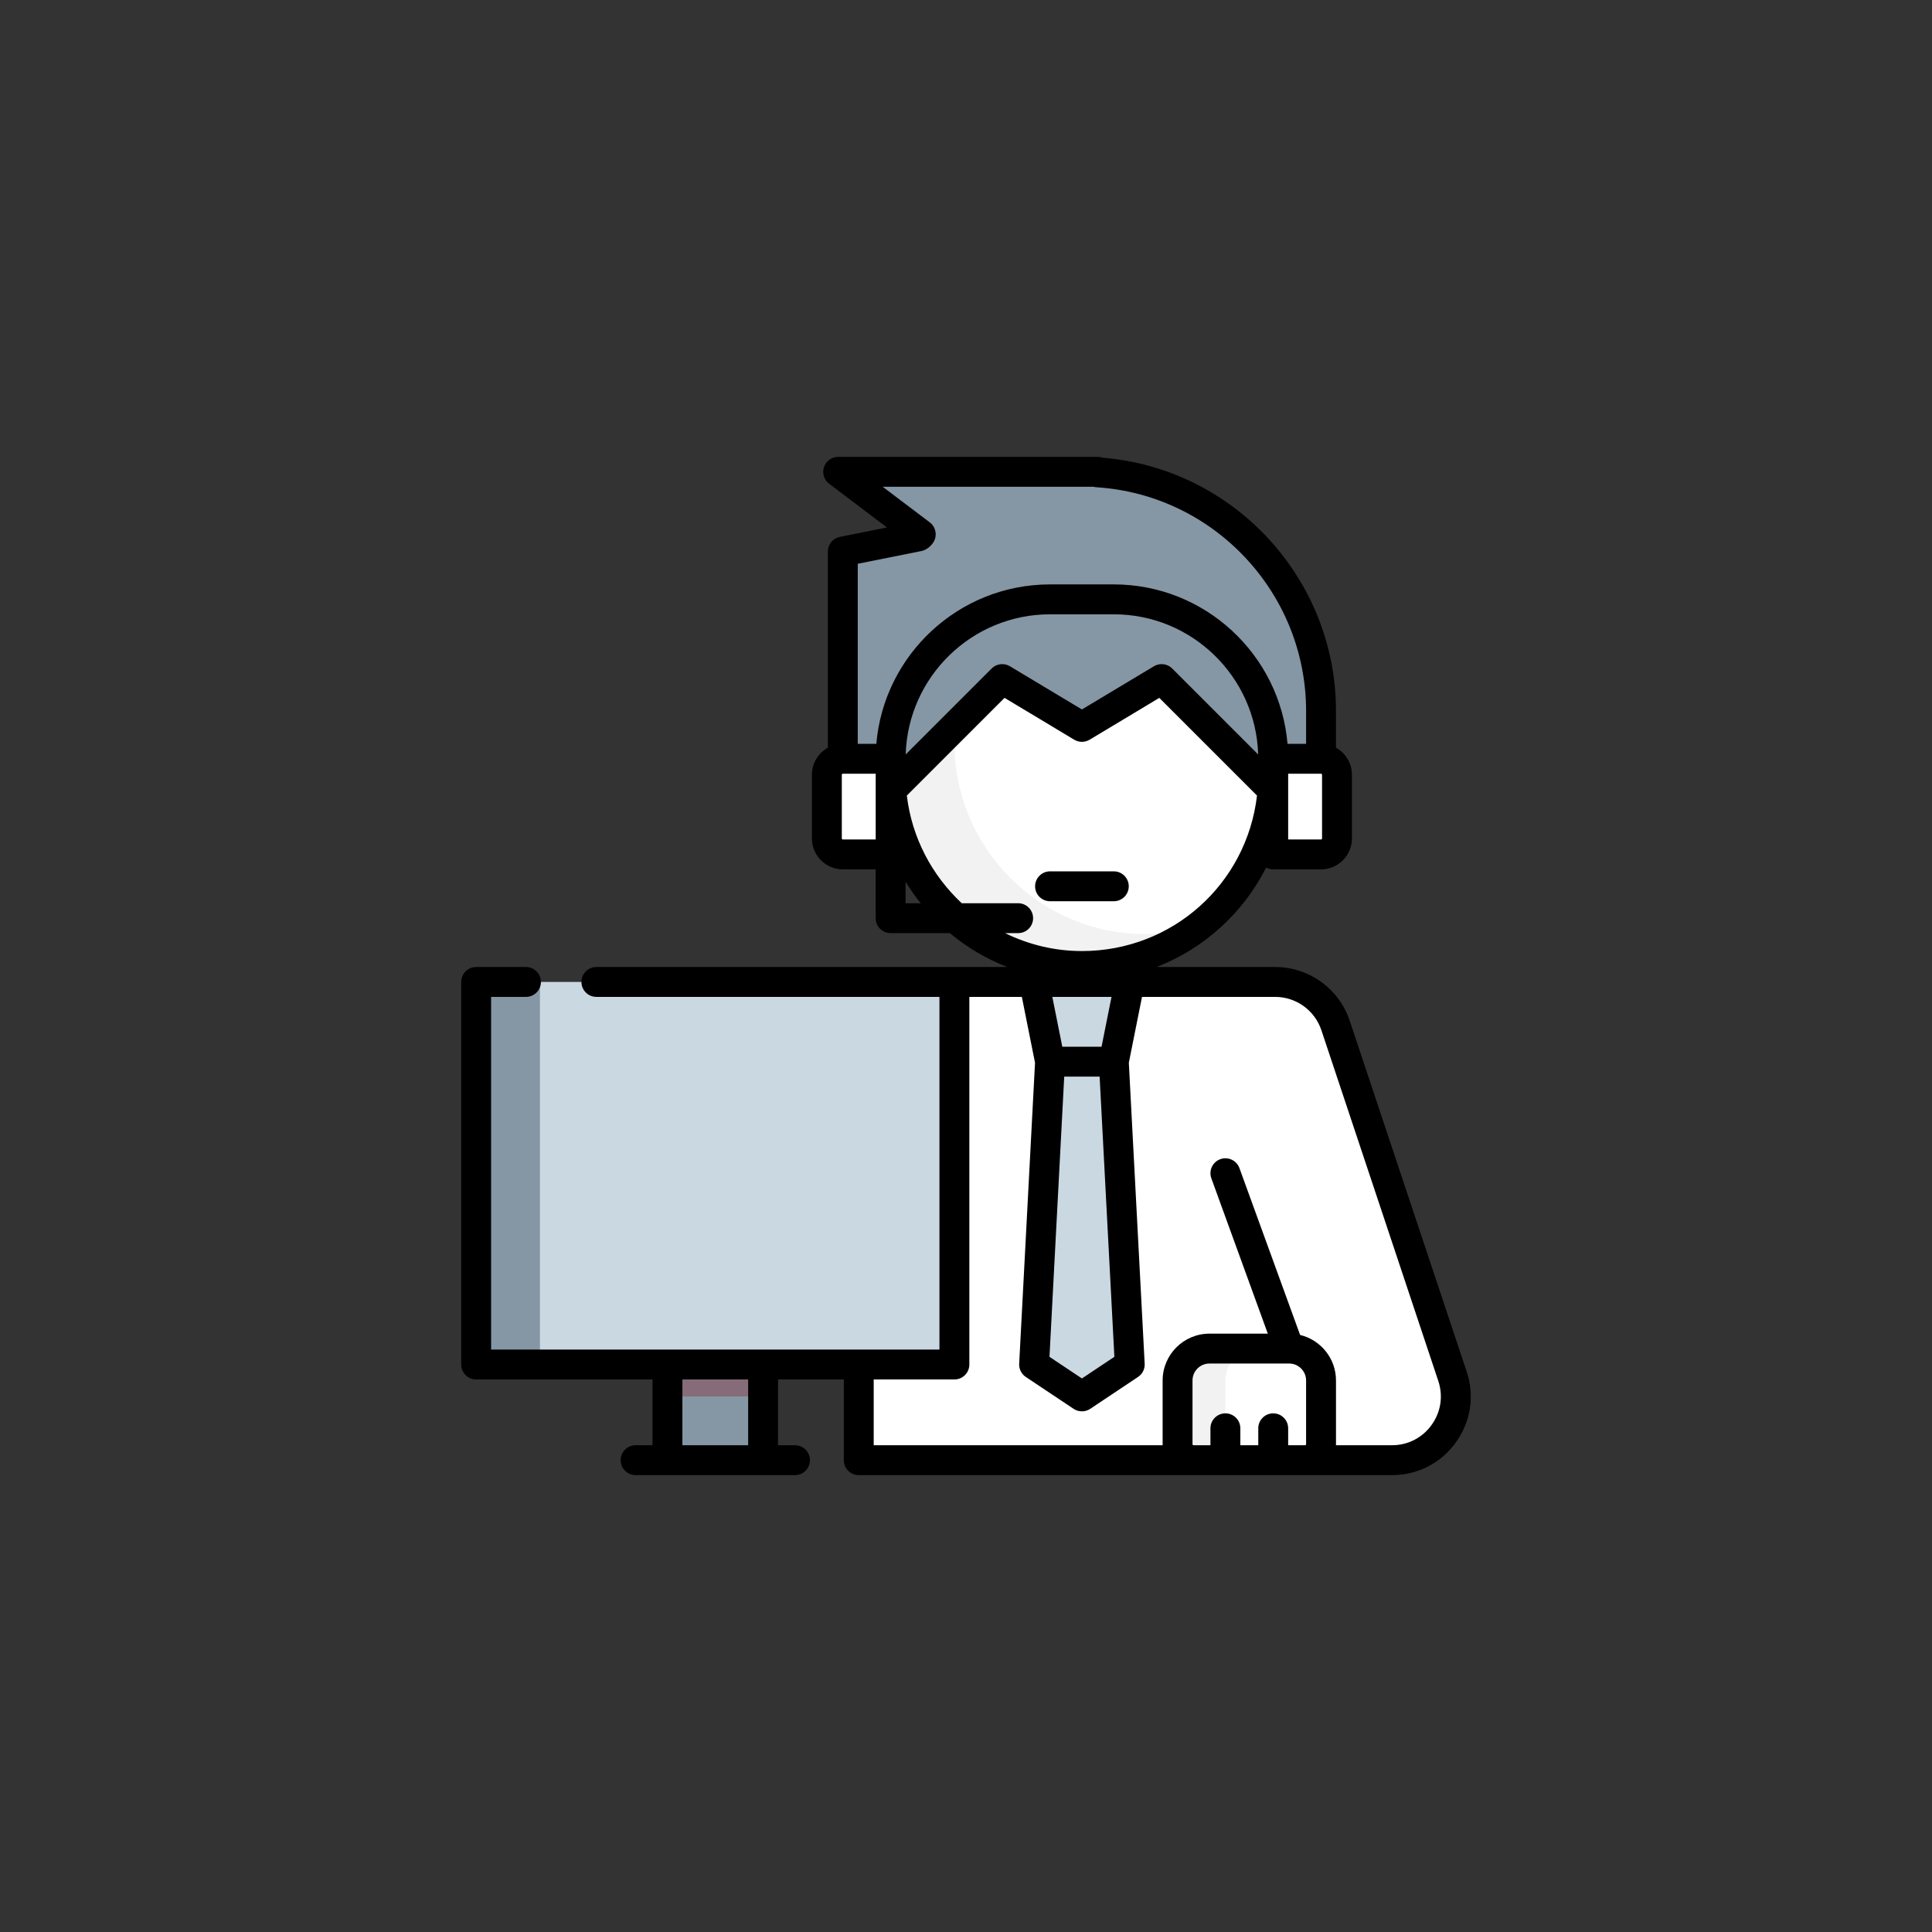 <?xml version="1.0" encoding="UTF-8"?>
<svg width="160px" height="160px" viewBox="0 0 160 160" version="1.1" xmlns="http://www.w3.org/2000/svg" xmlns:xlink="http://www.w3.org/1999/xlink">
    <rect x="0" y="0" width="160" height="160" fill="#333333" stroke="none"/>
    <!-- Generator: Sketch 55.1 (78136) - https://sketchapp.com -->
    <title>7. helpdesk services</title>
    <desc>Created with Sketch.</desc>
    <g id="7.-helpdesk-services" stroke="none" stroke-width="1" fill="none" fill-rule="evenodd">
        <g id="operator-copy" transform="translate(38.166, 37.837)" fill-rule="nonzero">
            <circle id="Oval" fill="#FFFFFF" cx="51.435" cy="26.321" r="15.842"></circle>
            <path d="M56.715,39.523 C47.966,39.523 40.873,32.43 40.873,23.681 C40.873,18.537 43.325,13.967 47.123,11.073 C40.469,12.951 35.592,19.066 35.592,26.321 C35.592,35.07 42.685,42.163 51.434,42.163 C55.04,42.163 58.364,40.958 61.027,38.929 C59.656,39.316 58.21,39.523 56.715,39.523 Z" id="Path" fill="#F2F2F2"></path>
            <path d="M52.717,1.28 L52.755,1.238 L31.247,1.238 L38.089,6.41 C38.026,6.468 37.964,6.526 37.902,6.584 L31.632,7.838 L31.632,31.602 L44.834,18.4 L51.434,22.36 L58.035,18.4 L71.237,31.602 L71.237,21.04 C71.237,10.535 63.056,1.941 52.717,1.28 Z" id="Path" fill="#8596A4"></path>
            <path d="M31.632,7.839 L31.632,31.602 L36.913,26.321 L36.913,7.839 L43.183,6.585 C43.245,6.526 43.307,6.468 43.37,6.41 L36.527,1.238 L31.247,1.238 L38.089,6.41 C38.026,6.468 37.964,6.526 37.902,6.585 L31.632,7.839 Z" id="Path" fill="#8596A4"></path>
            <path d="M77.112,83.089 L32.952,83.089 L32.952,43.483 L67.431,43.483 C69.704,43.483 71.722,44.938 72.441,47.094 L82.122,76.138 C83.262,79.558 80.717,83.089 77.112,83.089 Z" id="Path" fill="#FFFFFF"></path>
            <polygon id="Path" fill="#CAD8E2" points="55.395 75.168 51.434 77.808 47.474 75.168 48.794 50.084 54.075 50.084"></polygon>
            <polygon id="Path" fill="#CAD8E2" points="54.075 50.084 48.794 50.084 47.474 43.483 55.395 43.483"></polygon>
            <g id="Group" transform="translate(30.305, 24.87)" fill="#FFFFFF">
                <path d="M40.932,8.052 L36.972,8.052 L36.972,0.131 L40.932,0.131 C41.661,0.131 42.252,0.722 42.252,1.451 L42.252,6.732 C42.252,7.461 41.661,8.052 40.932,8.052 Z" id="Path"></path>
                <path d="M1.327,8.052 L5.288,8.052 L5.288,0.131 L1.327,0.131 C0.598,0.131 0.007,0.722 0.007,1.451 L0.007,6.732 C0.007,7.461 0.598,8.052 1.327,8.052 Z" id="Path"></path>
            </g>
            <path d="M69.917,83.089 L60.676,83.089 C59.947,83.089 59.355,82.498 59.355,81.768 L59.355,76.488 C59.355,75.029 60.537,73.847 61.996,73.847 L68.597,73.847 C70.055,73.847 71.237,75.029 71.237,76.488 L71.237,81.768 C71.237,82.498 70.646,83.089 69.917,83.089 Z" id="Path" fill="#FFFFFF"></path>
            <path d="M63.316,81.769 L63.316,76.488 C63.316,75.03 64.498,73.848 65.956,73.848 L61.996,73.848 C60.537,73.848 59.355,75.03 59.355,76.488 L59.355,81.769 C59.355,82.498 59.947,83.089 60.676,83.089 L64.636,83.089 C63.907,83.089 63.316,82.498 63.316,81.769 Z" id="Path" fill="#F2F2F2"></path>
            <rect id="Rectangle" fill="#CAD8E2" x="1.268" y="43.483" width="39.605" height="31.684"></rect>
            <rect id="Rectangle" fill="#8596A4" x="1.268" y="43.483" width="5.281" height="31.684"></rect>
            <rect id="Rectangle" fill="#8596A4" x="17.11" y="75.168" width="7.921" height="7.921"></rect>
            <rect id="Rectangle" fill="#856C78" x="17.11" y="75.168" width="7.921" height="2.64"></rect>
            <path d="M48.794,36.8 L54.075,36.8 C54.758,36.8 55.313,36.246 55.313,35.562 C55.313,34.879 54.758,34.324 54.075,34.324 L48.794,34.324 C48.111,34.324 47.556,34.879 47.556,35.562 C47.556,36.246 48.11,36.8 48.794,36.8 Z" id="Path" fill="#000000"></path>
            <path d="M83.296,75.747 L73.615,46.703 C72.726,44.037 70.241,42.246 67.431,42.246 L57.617,42.246 C59.562,41.491 61.368,40.378 62.941,38.943 C64.497,37.524 65.76,35.851 66.688,34.011 C66.863,34.106 67.063,34.16 67.276,34.16 L71.237,34.16 C72.647,34.16 73.795,33.012 73.795,31.602 L73.795,26.321 C73.795,25.36 73.261,24.521 72.474,24.084 L72.474,21.04 C72.474,10.099 64.026,0.961 53.171,0.072 C53.04,0.025 52.899,0 52.755,0 L31.247,0 C30.737,0 30.269,0.324 30.089,0.8 C29.897,1.308 30.067,1.898 30.5,2.225 L35.289,5.845 L31.389,6.625 C30.81,6.741 30.394,7.248 30.394,7.838 L30.394,24.084 C29.608,24.521 29.074,25.359 29.074,26.321 L29.074,31.602 C29.074,33.012 30.221,34.16 31.631,34.16 L34.354,34.16 L34.354,38.203 C34.354,38.886 34.908,39.44 35.592,39.44 L40.498,39.44 C41.931,40.637 43.536,41.58 45.25,42.246 L11.224,42.246 C10.54,42.246 9.986,42.8 9.986,43.483 C9.986,44.167 10.54,44.721 11.224,44.721 L39.553,44.721 L39.635,44.721 L39.635,73.93 L2.505,73.93 L2.505,44.721 L5.393,44.721 C6.077,44.721 6.631,44.167 6.631,43.483 C6.631,42.8 6.077,42.246 5.393,42.246 L1.268,42.246 C0.584,42.246 0.03,42.8 0.03,43.483 L0.03,75.168 C0.03,75.851 0.584,76.405 1.268,76.405 L15.872,76.405 L15.872,81.851 L14.469,81.851 C13.786,81.851 13.232,82.405 13.232,83.089 C13.232,83.772 13.786,84.326 14.469,84.326 L27.671,84.326 C28.355,84.326 28.909,83.772 28.909,83.089 C28.909,82.405 28.355,81.851 27.671,81.851 L26.268,81.851 L26.268,76.405 L31.714,76.405 L31.714,83.089 C31.714,83.772 32.269,84.326 32.952,84.326 L77.112,84.326 C79.233,84.326 81.16,83.34 82.4,81.619 C83.64,79.899 83.967,77.758 83.296,75.747 Z M49.968,51.322 L52.9,51.322 L54.122,74.529 L51.434,76.32 L48.747,74.529 L49.968,51.322 Z M53.06,48.847 L49.809,48.847 L48.983,44.721 L53.885,44.721 L53.06,48.847 Z M36.839,24.644 C37.029,18.212 42.317,13.037 48.794,13.037 L54.075,13.037 C60.552,13.037 65.84,18.212 66.03,24.644 L58.911,17.525 C58.509,17.123 57.886,17.046 57.399,17.339 L51.434,20.917 L45.47,17.339 C44.983,17.047 44.36,17.123 43.958,17.525 L36.839,24.644 Z M71.32,31.602 C71.32,31.647 71.283,31.684 71.237,31.684 L68.514,31.684 L68.514,26.239 L71.237,26.239 C71.283,26.239 71.32,26.275 71.32,26.321 L71.32,31.602 Z M38.145,7.798 C38.619,7.703 39.104,7.268 39.26,6.811 C39.431,6.311 39.257,5.741 38.835,5.423 L34.936,2.475 L52.395,2.475 C52.474,2.496 52.555,2.51 52.638,2.515 C62.373,3.138 69.999,11.275 69.999,21.04 L69.999,23.763 L68.461,23.763 C67.831,16.378 61.62,10.561 54.075,10.561 L48.794,10.561 C41.249,10.561 35.038,16.378 34.408,23.763 L32.869,23.763 L32.869,8.853 L38.145,7.798 Z M31.549,31.602 L31.549,26.321 C31.549,26.275 31.586,26.239 31.632,26.239 L34.355,26.239 L34.355,31.684 L31.632,31.684 C31.586,31.684 31.549,31.647 31.549,31.602 Z M36.83,35.181 C37.206,35.8 37.625,36.395 38.08,36.965 L36.83,36.965 L36.83,35.181 Z M46.154,36.965 L41.483,36.965 C39.027,34.671 37.348,31.548 36.934,28.043 C36.958,28.022 36.982,28.002 37.004,27.98 L45.025,19.958 L50.798,23.422 C51.19,23.657 51.679,23.657 52.071,23.422 L57.843,19.958 L65.906,28.021 C65.915,28.03 65.925,28.038 65.934,28.046 C65.071,35.408 58.89,40.925 51.434,40.925 C49.169,40.925 47.007,40.39 45.072,39.44 L46.154,39.44 C46.837,39.44 47.391,38.886 47.391,38.202 C47.391,37.519 46.837,36.965 46.154,36.965 Z M23.793,81.851 L18.347,81.851 L18.347,76.405 L23.793,76.405 L23.793,81.851 Z M68.514,81.851 L68.514,80.448 C68.514,79.765 67.96,79.211 67.276,79.211 C66.593,79.211 66.039,79.765 66.039,80.448 L66.039,81.851 L64.554,81.851 L64.554,80.448 C64.554,79.765 63.999,79.211 63.316,79.211 C62.632,79.211 62.078,79.765 62.078,80.448 L62.078,81.851 L60.675,81.851 C60.63,81.851 60.593,81.814 60.593,81.769 L60.593,76.488 C60.593,75.714 61.222,75.085 61.996,75.085 L68.592,75.085 C68.594,75.085 68.595,75.085 68.596,75.085 C68.598,75.085 68.599,75.085 68.6,75.085 C69.372,75.087 69.999,75.715 69.999,76.488 L69.999,81.769 C69.999,81.814 69.962,81.851 69.917,81.851 L68.514,81.851 L68.514,81.851 Z M80.392,80.172 C79.623,81.239 78.428,81.851 77.112,81.851 L72.47,81.851 C72.471,81.824 72.475,81.796 72.475,81.769 L72.475,76.488 C72.475,74.661 71.205,73.127 69.503,72.718 L64.479,58.902 C64.245,58.26 63.535,57.928 62.893,58.162 C62.25,58.396 61.919,59.106 62.153,59.748 L66.829,72.61 L61.996,72.61 C59.857,72.61 58.118,74.35 58.118,76.488 L58.118,81.769 C58.118,81.796 58.121,81.824 58.122,81.851 L34.19,81.851 L34.19,76.405 L40.873,76.405 C41.556,76.405 42.111,75.851 42.111,75.168 L42.111,44.721 L46.459,44.721 L47.55,50.175 L46.238,75.103 C46.215,75.539 46.423,75.955 46.787,76.197 L50.748,78.838 C51.159,79.112 51.71,79.112 52.121,78.838 L56.081,76.197 C56.445,75.955 56.654,75.539 56.631,75.103 L55.319,50.175 L56.41,44.721 L67.431,44.721 C69.174,44.721 70.715,45.832 71.267,47.485 L80.948,76.529 C81.364,77.777 81.161,79.105 80.392,80.172 Z" id="Shape" fill="#000000"></path>
        </g>
    </g>
</svg>